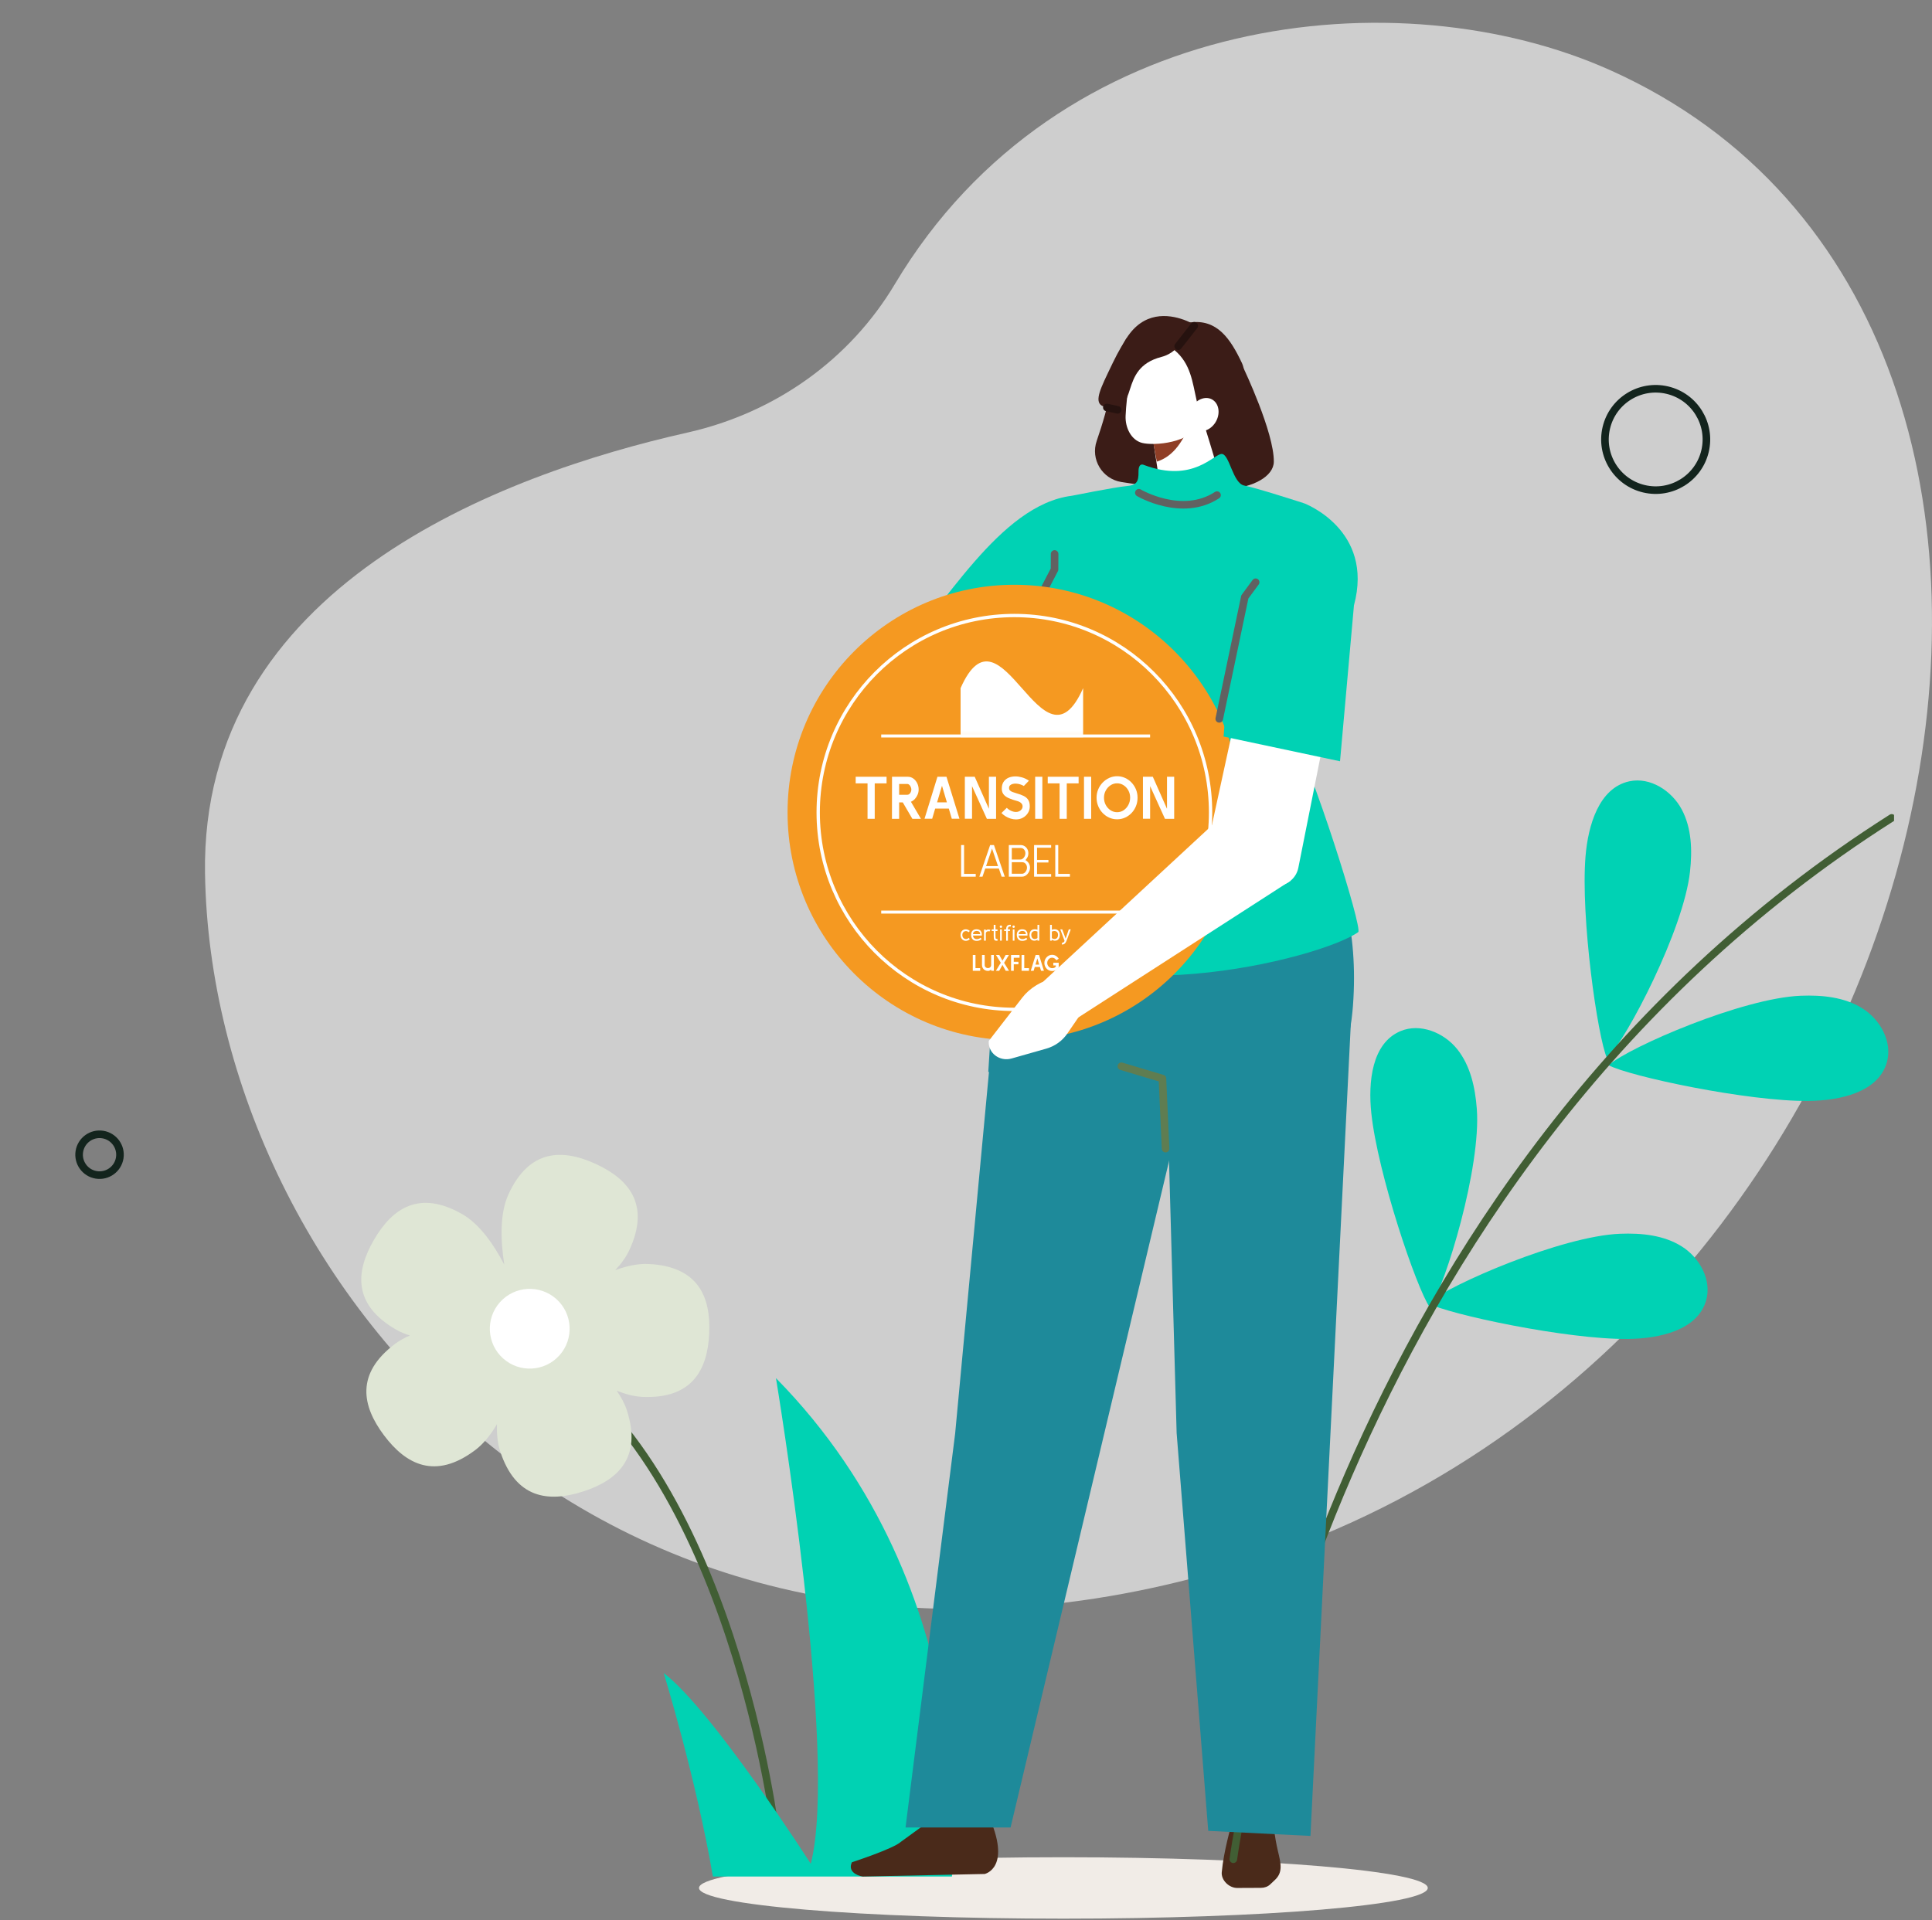 <svg width="509" height="506" viewBox="0 0 509 506" fill="none" xmlns="http://www.w3.org/2000/svg">
<rect x="0" y="0" width="509" height="506" fill="#808080" stroke="none"/>
<path d="M235.752 74.876C223.949 94.655 204.395 108.748 181.106 113.988C131.911 125.057 52.792 154.625 54.014 230.221C55.786 339.805 162.989 462.215 325.715 412.661C516.588 354.536 573.392 85.183 424.083 18.427C368.989 -6.206 278.978 2.433 235.752 74.876Z" fill="white" fill-opacity="0.61"/>
<g clip-path="url(#clip0_4020_1206)">
<path d="M204.433 483.791C204.433 483.791 192.979 386.132 141.059 355.678" stroke="#415E34" stroke-width="2" stroke-linecap="round" stroke-linejoin="round"/>
<g style="mix-blend-mode:multiply">
<path fill-rule="evenodd" clip-rule="evenodd" d="M184.161 497.5C184.161 501.97 227.14 505.593 280.158 505.593C333.176 505.593 376.156 501.97 376.156 497.5C376.156 493.031 333.176 489.408 280.158 489.408C227.141 489.408 184.161 493.031 184.161 497.5Z" fill="#F1ECE7"/>
</g>
<path fill-rule="evenodd" clip-rule="evenodd" d="M250.788 494.491C250.788 494.491 260.079 419.734 204.433 363.161C204.433 363.161 220.991 462.56 213.601 491.13C213.601 491.13 187.769 450.741 174.86 440.868C174.86 440.868 183.418 468.683 187.816 494.491H250.788Z" fill="#00D2B3"/>
<path fill-rule="evenodd" clip-rule="evenodd" d="M247.478 477.972L237.327 485.359C235.333 487.185 224.444 490.731 224.444 490.731C223.359 492.999 225.48 494.192 227.28 494.491L259.406 493.819C259.406 493.819 266.825 492.279 260.245 477.989C254.398 480.568 249.002 482.417 247.478 477.972Z" fill="#4A2A1A"/>
<path fill-rule="evenodd" clip-rule="evenodd" d="M324.4 480.964C324.4 480.964 322.373 487.808 321.878 493.387C321.793 494.339 322.223 495.389 323.03 496.207C323.838 497.023 324.923 497.506 325.943 497.502C328.137 497.492 330.642 497.481 332.193 497.475C333.159 497.47 334.015 497.153 334.631 496.573C335.001 496.225 335.448 495.803 335.918 495.36C338.063 493.339 337.439 490.983 336.653 487.67C335.842 484.246 335.426 480.367 335.426 480.367C330.378 476.235 324.4 480.964 324.4 480.964Z" fill="#4A2A1A"/>
<path d="M445.244 229.697C445.857 224.129 445.701 218.236 443.065 213.296C440.43 208.357 434.761 204.705 429.281 205.882C421.244 207.608 418.386 217.502 417.716 225.69C416.411 241.627 420.862 273.281 423.408 278.927C428.676 273.578 443.556 245.011 445.244 229.697Z" fill="#00D2B4"/>
<path d="M389.075 292.164C388.647 286.579 387.403 280.816 383.898 276.449C380.394 272.082 374.147 269.541 368.979 271.711C361.401 274.893 360.424 285.144 361.281 293.314C362.949 309.218 373.183 339.503 376.729 344.581C380.917 338.35 390.252 307.526 389.075 292.164Z" fill="#00D2B4"/>
<path d="M474.448 262.391C480.049 262.172 485.921 262.742 490.666 265.718C495.411 268.693 498.657 274.601 497.096 279.981C494.806 287.87 484.728 290.021 476.508 290.112C460.506 290.29 429.222 283.622 423.766 280.686C429.477 275.812 459.042 262.993 474.448 262.391Z" fill="#00D2B4"/>
<path d="M426.837 325.111C432.439 324.892 438.311 325.463 443.056 328.439C447.801 331.414 451.046 337.321 449.485 342.701C447.196 350.591 437.118 352.742 428.898 352.833C412.896 353.01 381.612 346.342 376.155 343.407C381.867 338.533 411.432 325.714 426.837 325.111Z" fill="#00D2B4"/>
<path d="M324.928 489.934C324.928 489.934 348.088 310.976 498.382 215.528" stroke="#415E34" stroke-width="2" stroke-linecap="round" stroke-linejoin="round"/>
<path d="M170.785 333.075C168.044 332.953 165.075 333.615 162.095 334.697C163.675 333.01 164.976 331.222 165.837 329.351C171.321 317.444 165.753 310.764 156.953 306.717C148.153 302.67 139.453 302.789 133.969 314.696C131.653 319.727 131.854 326.776 132.856 333.244C130.016 327.819 126.33 322.575 121.878 320.003C110.522 313.442 103.35 318.364 98.501 326.744C93.653 335.125 92.964 343.791 104.321 350.352C105.434 350.995 106.672 351.51 107.993 351.922C106.576 352.526 105.267 353.237 104.13 354.089C93.635 361.954 95.352 370.477 101.164 378.221C106.976 385.966 114.683 389.999 125.178 382.134C127.397 380.471 129.3 378.058 130.927 375.293C130.854 377.831 131.072 380.257 131.764 382.391C135.808 394.861 144.433 396.002 153.649 393.017C162.864 390.033 169.181 384.054 165.137 371.584C164.572 369.844 163.632 368.134 162.474 366.468C164.761 367.38 167.042 367.999 169.223 368.096C182.327 368.68 186.417 361.007 186.849 351.336C187.281 341.665 183.89 333.659 170.785 333.075Z" fill="#DFE6D5"/>
<path d="M132.556 357.975C136.886 361.841 143.532 361.467 147.4 357.141C151.269 352.814 150.895 346.173 146.566 342.307C142.236 338.442 135.59 338.815 131.721 343.142C127.853 347.468 128.227 354.109 132.556 357.975Z" fill="white"/>
<path d="M31.541 305.143C32.017 302.209 30.023 299.444 27.087 298.968C24.151 298.492 21.384 300.485 20.908 303.419C20.431 306.353 22.425 309.117 25.361 309.594C28.298 310.07 31.064 308.077 31.541 305.143Z" stroke="#13241D" stroke-width="2" stroke-linecap="round" stroke-linejoin="round"/>
<path d="M449.208 118.871C450.904 111.693 446.455 104.501 439.272 102.806C432.09 101.112 424.892 105.557 423.196 112.735C421.501 119.913 425.949 127.105 433.132 128.8C440.315 130.494 447.512 126.049 449.208 118.871Z" stroke="#13241D" stroke-width="2" stroke-linecap="round" stroke-linejoin="round"/>
<path d="M327.661 97.11C327.661 97.11 335.695 113.963 335.597 121.681C335.498 129.487 313.425 133.335 306.221 120.52C299.018 107.705 312.86 90.795 313.589 90.734C314.318 90.673 327.661 97.11 327.661 97.11Z" fill="#3B1C17"/>
<path fill-rule="evenodd" clip-rule="evenodd" d="M315.728 86.148C315.728 86.148 296.23 72.818 292.367 103.625C292.007 106.498 290.508 111.639 288.938 116.182C287.267 121.019 290.36 126.189 295.413 127.014C302.292 128.137 310.65 129.01 313.492 126.796C321.496 120.56 314.036 104.069 314.036 104.069L315.728 86.148Z" fill="#3B1C17"/>
<path fill-rule="evenodd" clip-rule="evenodd" d="M302.901 110.15C302.901 110.15 304.571 121.103 305.954 130.176C306.322 132.593 307.914 134.634 310.117 135.516C312.32 136.398 314.793 135.985 316.587 134.433C317.173 133.925 317.745 133.431 318.287 132.962C320.747 130.835 321.877 127.382 320.951 124.161C318.266 114.819 313.802 100.911 313.802 100.911L302.901 110.15Z" fill="white"/>
<path fill-rule="evenodd" clip-rule="evenodd" d="M303.555 115.088L304.76 121.646C309.32 120.245 311.794 115.981 313.828 111.114L303.555 115.088Z" fill="#8F3E26"/>
<path fill-rule="evenodd" clip-rule="evenodd" d="M319.78 98.62C320.487 95.618 318.724 92.584 315.844 91.842C312.769 91.051 308.892 90.053 305.818 89.262C302.938 88.52 300.468 90.503 299.325 93.354C297.975 96.718 296.786 104.115 296.549 109.592C296.415 112.68 298.012 115.97 300.892 116.712C303.966 117.503 313.898 116.823 316.135 111.324C317.838 107.138 318.741 103.038 319.78 98.62Z" fill="white"/>
<path d="M312.607 86.832C312.607 86.832 311.517 92.627 305.991 94.053C294.124 97.115 300.715 109.073 291.291 107.256C288.117 106.645 289.387 103.547 291.794 98.49C293.923 94.017 294.63 92.573 296.736 89.219C296.934 88.904 298.35 88.741 298.497 88.667C299.377 88.226 308.705 84.477 312.607 86.832Z" fill="#3B1C17"/>
<path fill-rule="evenodd" clip-rule="evenodd" d="M323.987 116.054C323.987 116.054 329.873 101.311 327.188 95.65C324.164 89.276 320.673 84.031 313.567 84.961C310.851 85.316 309.913 87.146 306.442 89.188C306.442 89.188 305.511 89.698 307.626 90.98C318.293 97.45 311.261 109.864 322.617 116.576L323.987 116.054Z" fill="#3B1C17"/>
<path fill-rule="evenodd" clip-rule="evenodd" d="M320.176 111.367C318.822 113.476 316.365 114.237 314.689 113.066C313.012 111.895 312.75 109.235 314.103 107.126C315.457 105.016 317.914 104.255 319.591 105.426C321.267 106.597 321.53 109.257 320.176 111.367Z" fill="white"/>
<path d="M310.396 91.24L314.629 85.852" stroke="#26120F" stroke-width="2" stroke-linecap="round" stroke-linejoin="round"/>
<path d="M291.61 107.375L294.466 108.001" stroke="#26120F" stroke-width="2" stroke-linecap="round" stroke-linejoin="round"/>
<path fill-rule="evenodd" clip-rule="evenodd" d="M260.654 281.401L251.639 377.772L238.569 481.567H266.242L314.522 278.494L260.654 281.401Z" fill="#1E8A9A"/>
<path fill-rule="evenodd" clip-rule="evenodd" d="M336.697 207.066L280.833 211.459C272.83 212.088 266.312 218.197 265.261 226.149C262.43 247.554 260.371 282.463 260.371 282.463L306.251 284.211C327.307 283.735 353.773 300.623 356.444 265.076C359.496 224.443 336.697 207.066 336.697 207.066Z" fill="#1E8A9A"/>
<path fill-rule="evenodd" clip-rule="evenodd" d="M307.079 273.374L309.994 377.624L318.321 482.456L345.251 483.79L355.967 268.099L307.079 273.374Z" fill="#1E8A9A"/>
<path d="M307.079 302.675L306.251 284.212L295.43 280.977" stroke="#5F7D51" stroke-width="2" stroke-linecap="round" stroke-linejoin="round"/>
<path d="M282.389 130.64C282.389 130.64 271.641 152.219 270.116 161.348C268.591 170.477 266.231 178.923 274.869 187.827C274.869 187.827 272.993 193.109 274.789 195.25C276.585 197.391 254.371 235.866 261.49 243.458C284.997 268.529 347.953 252.711 357.826 245.628C359.1 244.714 345.709 202.264 339.748 191.714L343.748 185.217C343.748 185.217 325.03 154.724 343.599 132.632C343.599 132.632 330.857 128.507 327.825 127.952C324.794 127.396 323.956 119.774 321.916 119.623C319.877 119.471 314.426 127.447 301.346 122.511C301.346 122.511 299.922 121.745 299.948 124.328C299.974 126.91 299.532 127.863 296.714 128.103C293.844 128.348 282.389 130.64 282.389 130.64Z" fill="#00D2B4"/>
<path d="M300.04 129.85C300.04 129.85 311.362 136.535 320.639 130.468" stroke="#616161" stroke-width="2" stroke-linecap="round" stroke-linejoin="round"/>
<path d="M236.279 172.721L255.172 196.537L290.2 167.908L282.39 130.641C263.24 133.013 248.612 160.425 236.279 172.721Z" fill="#00D2B4"/>
<path d="M269.226 166.579L277.822 150.064L277.845 145.977" stroke="#616161" stroke-width="2" stroke-linecap="round" stroke-linejoin="round"/>
<g clip-path="url(#clip1_4020_1206)">
<g clip-path="url(#clip2_4020_1206)">
<path d="M243.341 215.768H241.403V204.67H243.341V215.768Z" fill="white"/>
<path d="M244.954 215.767V204.67H248.086L250.75 211.677L253.413 204.67H256.545V215.767H254.608V207L251.67 214.182H249.846L246.891 207V215.767H244.954Z" fill="white"/>
<path d="M258.161 215.767L258.177 204.67H262.391C262.983 204.67 263.499 204.831 263.941 205.153C264.382 205.476 264.724 205.893 264.966 206.406C265.208 206.919 265.329 207.466 265.329 208.047C265.329 208.459 265.251 208.866 265.095 209.267C264.939 209.669 264.726 210.034 264.457 210.361C264.188 210.689 263.873 210.95 263.513 211.146C263.152 211.342 262.762 211.439 262.342 211.439H260.098V215.767H258.161ZM260.098 209.569H262.262C262.574 209.569 262.845 209.413 263.077 209.101C263.308 208.789 263.424 208.438 263.424 208.047C263.424 207.613 263.303 207.254 263.061 206.969C262.819 206.683 262.568 206.541 262.31 206.541H260.098V209.569Z" fill="white"/>
<path d="M264.845 215.751L268.332 204.67H270.769L274.273 215.751H272.206L271.399 213.072H267.718L266.911 215.751H264.845ZM269.559 207.048L268.235 211.423H270.882L269.559 207.048Z" fill="white"/>
<path d="M280.116 215.942C279.341 215.942 278.625 215.791 277.969 215.49C277.312 215.189 276.731 214.79 276.225 214.293C275.719 213.786 275.321 213.191 275.031 212.51C274.74 211.828 274.595 211.07 274.595 210.235C274.595 209.421 274.743 208.668 275.039 207.976C275.335 207.284 275.73 206.678 276.225 206.161C276.72 205.653 277.299 205.252 277.961 204.956C278.623 204.66 279.341 204.512 280.116 204.512C280.933 204.512 281.714 204.694 282.457 205.059C283.199 205.423 283.888 205.986 284.523 206.747L282.957 208.015C282.516 207.476 282.058 207.088 281.585 206.85C281.111 206.612 280.621 206.493 280.116 206.493C279.632 206.493 279.182 206.588 278.768 206.779C278.353 206.969 277.979 207.233 277.646 207.571C277.323 207.899 277.07 208.288 276.887 208.737C276.704 209.186 276.613 209.685 276.613 210.235C276.613 210.784 276.704 211.279 276.887 211.717C277.07 212.156 277.323 212.544 277.646 212.882C277.969 213.221 278.34 213.485 278.76 213.675C279.18 213.865 279.632 213.96 280.116 213.96C280.621 213.96 281.111 213.841 281.585 213.603C282.058 213.366 282.516 212.977 282.957 212.438L284.523 213.707C283.888 214.467 283.199 215.03 282.457 215.395C281.714 215.76 280.933 215.942 280.116 215.942Z" fill="white"/>
<path d="M294.145 206.414H290.948V215.767H289.011V206.414H285.814V204.67H294.145V206.414Z" fill="white"/>
<path d="M257.037 231.182H253.09V222.834H253.891V230.443H257.037L257.037 231.182Z" fill="white"/>
<path d="M258.008 231.182L260.923 222.834H261.955L264.87 231.182H264.019L263.279 229.035H259.599L258.858 231.182H258.008ZM261.433 223.764L259.83 228.38H263.048L261.433 223.764Z" fill="white"/>
<path d="M265.963 231.182V222.834H269.132C269.537 222.834 269.899 222.931 270.219 223.126C270.539 223.321 270.788 223.581 270.966 223.907C271.144 224.233 271.233 224.603 271.233 225.016C271.233 225.374 271.173 225.682 271.051 225.941C270.93 226.199 270.731 226.487 270.456 226.805C270.885 227.068 271.197 227.368 271.391 227.706C271.586 228.044 271.683 228.412 271.683 228.809C271.683 229.095 271.626 229.38 271.513 229.661C271.399 229.944 271.241 230.2 271.039 230.431C270.837 230.661 270.606 230.844 270.347 230.979C270.088 231.115 269.816 231.182 269.533 231.182H265.963ZM266.764 226.65H269.084C269.327 226.65 269.549 226.571 269.752 226.412C269.954 226.253 270.118 226.048 270.244 225.797C270.369 225.547 270.432 225.287 270.432 225.016C270.432 224.627 270.316 224.295 270.086 224.021C269.855 223.746 269.537 223.609 269.132 223.609H266.764L266.764 226.65ZM266.764 230.407H269.533C269.784 230.407 270.011 230.326 270.213 230.162C270.415 230 270.576 229.795 270.693 229.548C270.81 229.302 270.869 229.055 270.869 228.809C270.869 228.427 270.752 228.092 270.517 227.801C270.282 227.511 269.966 227.366 269.57 227.366H266.764L266.764 230.407Z" fill="white"/>
<path d="M277.378 231.182H272.775V222.834H277.378V223.537H273.577V226.758H276.649V227.437H273.577V230.478H277.378V231.182Z" fill="white"/>
<path d="M282.443 231.182H278.496V222.834H279.298V230.443H282.443L282.443 231.182Z" fill="white"/>
<path d="M231.536 193.906H304.072" stroke="white" stroke-width="0.853" stroke-miterlimit="10"/>
<path d="M231.536 240.38H304.072" stroke="white" stroke-width="0.853" stroke-miterlimit="10"/>
<mask id="mask0_4020_1206" style="mask-type:luminance" maskUnits="userSpaceOnUse" x="240" y="168" width="57" height="26">
<path d="M296.234 168.264H240.845V193.906H296.234V168.264Z" fill="white"/>
</mask>
<g mask="url(#mask0_4020_1206)">
<path d="M244.926 193.906L263.767 195.636L249.562 207.913L265.843 198.432L261.687 216.564L269.182 199.493L276.677 216.564L272.52 198.432L288.802 207.913L274.596 195.636L293.438 193.906L274.596 192.177L288.802 179.899L272.52 189.381L276.677 171.248L269.182 188.319L261.687 171.248L265.843 189.381L249.562 179.899L263.767 192.177L244.926 193.906Z" fill="white"/>
</g>
<g clip-path="url(#clip3_4020_1206)">
<path d="M267.247 274.092C300.252 274.092 327.007 247.229 327.007 214.092C327.007 180.955 300.252 154.092 267.247 154.092C234.243 154.092 207.488 180.955 207.488 214.092C207.488 247.229 234.243 274.092 267.247 274.092Z" fill="#F59921"/>
<path d="M267.247 265.985C295.792 265.985 318.932 242.751 318.932 214.091C318.932 185.432 295.792 162.198 267.247 162.198C238.703 162.198 215.562 185.432 215.562 214.091C215.562 242.751 238.703 265.985 267.247 265.985Z" stroke="white" stroke-width="0.879" stroke-miterlimit="10"/>
<path d="M233.574 206.43H230.452V215.77H228.56V206.43H225.438V204.689H233.574V206.43Z" fill="white"/>
<path d="M242.624 215.77H240.369L237.847 211.448H236.885V215.77H234.993L235.009 204.689H239.156C239.712 204.689 240.206 204.847 240.637 205.164C241.068 205.48 241.407 205.895 241.654 206.406C241.901 206.918 242.025 207.47 242.025 208.061C242.025 208.504 241.938 208.939 241.765 209.367C241.591 209.794 241.352 210.177 241.048 210.514C240.742 210.852 240.39 211.106 239.991 211.274L242.624 215.77ZM240.101 208.061C240.101 207.85 240.054 207.631 239.959 207.404C239.865 207.177 239.739 206.984 239.581 206.826C239.423 206.668 239.24 206.589 239.029 206.589H236.885V209.438H239.029C239.24 209.438 239.423 209.369 239.581 209.232C239.739 209.095 239.865 208.918 239.959 208.702C240.054 208.486 240.101 208.272 240.101 208.061Z" fill="white"/>
<path d="M243.57 215.754L246.976 204.689H249.357L252.778 215.754H250.76L249.971 213.079H246.377L245.588 215.754H243.57ZM248.174 207.063L246.881 211.433H249.467L248.174 207.063Z" fill="white"/>
<path d="M262.427 215.77H259.999L256.089 207.158V215.754H254.197V204.689H256.799L260.535 213.127V204.689H262.427V215.77Z" fill="white"/>
<path d="M267.676 215.928C267.203 215.928 266.727 215.854 266.249 215.707C265.77 215.559 265.324 215.356 264.909 215.097C264.494 214.839 264.139 214.551 263.845 214.234L265.248 212.873C265.563 213.2 265.944 213.464 266.391 213.664C266.837 213.865 267.255 213.965 267.644 213.965C268.138 213.965 268.556 213.82 268.898 213.53C269.239 213.24 269.41 212.894 269.41 212.493C269.41 212.166 269.289 211.884 269.048 211.646C268.806 211.409 268.506 211.237 268.149 211.132C267.213 210.878 266.417 210.609 265.76 210.324C265.103 210.039 264.617 209.665 264.302 209.2C263.986 208.736 263.871 208.114 263.955 207.332C264.028 206.721 264.231 206.211 264.562 205.805C264.893 205.399 265.313 205.095 265.823 204.894C266.333 204.694 266.898 204.594 267.518 204.594C268.075 204.594 268.659 204.681 269.268 204.855C269.878 205.029 270.482 205.317 271.081 205.718L269.741 207.111C269.436 206.942 269.105 206.8 268.748 206.683C268.39 206.567 268.023 206.504 267.644 206.493C267.35 206.483 267.069 206.512 266.801 206.581C266.533 206.649 266.31 206.765 266.131 206.929C265.952 207.093 265.857 207.312 265.847 207.586C265.836 207.892 265.915 208.129 266.083 208.298C266.251 208.467 266.485 208.604 266.785 208.71C267.085 208.815 267.434 208.931 267.833 209.058C268.569 209.259 269.195 209.488 269.71 209.747C270.225 210.005 270.619 210.348 270.892 210.776C271.166 211.203 271.302 211.776 271.302 212.493C271.302 213.137 271.139 213.717 270.814 214.235C270.488 214.752 270.051 215.163 269.505 215.469C268.958 215.775 268.348 215.928 267.676 215.928Z" fill="white"/>
<path d="M274.615 215.77H272.723V204.689H274.615V215.77Z" fill="white"/>
<path d="M284.169 206.43H281.047V215.77H279.155V206.43H276.033V204.689H284.169V206.43Z" fill="white"/>
<path d="M287.48 215.77H285.588V204.689H287.48V215.77Z" fill="white"/>
<path d="M299.698 210.198C299.698 210.989 299.559 211.731 299.281 212.422C299.002 213.113 298.616 213.717 298.122 214.234C297.628 214.752 297.055 215.158 296.403 215.453C295.751 215.749 295.052 215.896 294.306 215.896C293.55 215.896 292.845 215.746 292.194 215.445C291.541 215.144 290.969 214.733 290.475 214.21C289.981 213.688 289.594 213.081 289.316 212.39C289.038 211.699 288.898 210.968 288.898 210.198C288.898 209.427 289.04 208.702 289.324 208.021C289.608 207.34 290.002 206.739 290.506 206.216C291.011 205.694 291.589 205.285 292.241 204.99C292.892 204.694 293.581 204.546 294.306 204.546C295.052 204.546 295.749 204.694 296.395 204.99C297.042 205.285 297.614 205.694 298.114 206.216C298.613 206.739 299.002 207.34 299.281 208.021C299.559 208.702 299.698 209.428 299.698 210.198ZM297.743 210.198C297.743 209.501 297.588 208.868 297.278 208.298C296.968 207.728 296.553 207.272 296.033 206.929C295.512 206.586 294.937 206.414 294.306 206.414C293.676 206.414 293.097 206.588 292.572 206.937C292.046 207.285 291.628 207.747 291.318 208.322C291.008 208.897 290.853 209.522 290.853 210.198C290.853 210.894 291.008 211.533 291.318 212.113C291.628 212.694 292.046 213.158 292.572 213.506C293.097 213.855 293.676 214.029 294.306 214.029C294.947 214.029 295.526 213.855 296.041 213.506C296.555 213.158 296.968 212.691 297.278 212.105C297.588 211.519 297.743 210.884 297.743 210.198Z" fill="white"/>
<path d="M309.347 215.77H306.919L303.009 207.158V215.754H301.117V204.689H303.719L307.455 213.127V204.689H309.347V215.77Z" fill="white"/>
<path d="M257.064 231.019H253.209V222.683H253.992V230.28H257.064L257.064 231.019Z" fill="white"/>
<path d="M258.013 231.019L260.86 222.683H261.868L264.714 231.019H263.884L263.16 228.875H259.567L258.843 231.019H258.013ZM261.358 223.612L259.792 228.22H262.935L261.358 223.612Z" fill="white"/>
<path d="M265.781 231.019V222.683H268.877C269.273 222.683 269.626 222.78 269.939 222.975C270.251 223.169 270.494 223.429 270.668 223.754C270.842 224.08 270.929 224.449 270.929 224.862C270.929 225.219 270.87 225.527 270.751 225.785C270.633 226.043 270.439 226.331 270.17 226.648C270.589 226.91 270.894 227.21 271.083 227.547C271.273 227.885 271.368 228.252 271.368 228.649C271.368 228.935 271.312 229.219 271.202 229.5C271.091 229.782 270.937 230.038 270.739 230.268C270.541 230.499 270.316 230.681 270.063 230.816C269.81 230.951 269.545 231.019 269.268 231.019H265.781ZM266.564 226.493H268.829C269.067 226.493 269.284 226.414 269.482 226.255C269.68 226.097 269.84 225.892 269.962 225.642C270.085 225.392 270.146 225.132 270.146 224.862C270.146 224.473 270.033 224.142 269.808 223.867C269.583 223.594 269.273 223.457 268.877 223.457H266.564V226.493ZM266.564 230.245H269.268C269.513 230.245 269.735 230.163 269.933 230C270.13 229.838 270.287 229.633 270.401 229.387C270.516 229.141 270.573 228.895 270.573 228.649C270.573 228.268 270.458 227.933 270.229 227.643C270 227.353 269.691 227.208 269.304 227.208H266.564L266.564 230.245Z" fill="white"/>
<path d="M276.93 231.019H272.435V222.683H276.93V223.385H273.217V226.601H276.218V227.279H273.217V230.316H276.93V231.019Z" fill="white"/>
<path d="M281.876 231.019H278.021V222.683H278.804V230.28H281.876L281.876 231.019Z" fill="white"/>
<path d="M232.159 193.94H303.001" stroke="white" stroke-width="0.791" stroke-miterlimit="10"/>
<path d="M232.159 240.347H303.001" stroke="white" stroke-width="0.791" stroke-miterlimit="10"/>
<path d="M255.5 247.493C255.295 247.68 255.079 247.805 254.854 247.868C254.628 247.932 254.41 247.943 254.198 247.901C253.987 247.86 253.795 247.77 253.623 247.633C253.451 247.496 253.314 247.322 253.211 247.109C253.108 246.897 253.057 246.652 253.057 246.374C253.057 246.096 253.107 245.853 253.208 245.645C253.309 245.436 253.445 245.268 253.617 245.142C253.789 245.014 253.982 244.933 254.195 244.897C254.409 244.862 254.629 244.877 254.856 244.942C255.084 245.008 255.3 245.13 255.506 245.308L255.209 245.648C255.036 245.497 254.851 245.404 254.655 245.371C254.459 245.337 254.276 245.357 254.106 245.43C253.936 245.504 253.798 245.621 253.691 245.782C253.584 245.942 253.531 246.14 253.531 246.374C253.531 246.624 253.585 246.835 253.694 247.008C253.803 247.181 253.944 247.306 254.118 247.383C254.292 247.461 254.477 247.481 254.673 247.446C254.868 247.41 255.051 247.307 255.221 247.136L255.5 247.493Z" fill="white"/>
<path d="M258.661 246.535H256.354C256.362 246.793 256.431 246.997 256.562 247.148C256.692 247.299 256.858 247.398 257.06 247.446C257.261 247.493 257.476 247.489 257.706 247.434C257.935 247.378 258.153 247.273 258.358 247.118L258.608 247.487C258.414 247.638 258.212 247.749 258.003 247.821C257.793 247.892 257.583 247.93 257.374 247.934C256.879 247.946 256.502 247.808 256.241 247.52C255.98 247.233 255.85 246.83 255.85 246.314C255.85 245.874 255.973 245.522 256.22 245.261C256.467 244.999 256.826 244.87 257.297 244.874C257.605 244.874 257.868 244.937 258.085 245.064C258.303 245.191 258.463 245.38 258.566 245.63C258.617 245.753 258.65 245.89 258.664 246.04C258.677 246.192 258.677 246.356 258.661 246.535ZM257.32 245.314C257.052 245.314 256.823 245.385 256.636 245.526C256.448 245.667 256.354 245.876 256.354 246.154H258.24C258.24 245.891 258.158 245.686 257.994 245.537C257.829 245.388 257.605 245.314 257.32 245.314Z" fill="white"/>
<path d="M259.253 247.881V244.939H259.721V245.213C259.852 245.066 260.013 244.977 260.205 244.945C260.396 244.914 260.638 244.939 260.931 245.023L260.712 245.44C260.534 245.376 260.369 245.365 260.217 245.407C260.065 245.448 259.943 245.521 259.852 245.624C259.761 245.727 259.717 245.838 259.722 245.958V247.881L259.253 247.881Z" fill="white"/>
<path d="M261.804 246.594V245.344H261.288V244.903H261.804V243.712H262.273V244.903H262.794V245.344H262.273V246.594C262.273 246.849 262.282 247.034 262.299 247.151C262.317 247.268 262.354 247.343 262.409 247.374C262.464 247.406 262.546 247.424 262.652 247.428H262.8V247.898H262.67C262.488 247.898 262.34 247.881 262.225 247.848C262.11 247.814 262.023 247.751 261.961 247.66C261.9 247.569 261.858 247.438 261.837 247.267C261.815 247.097 261.804 246.872 261.804 246.594Z" fill="white"/>
<path d="M263.702 244.51C263.615 244.51 263.541 244.479 263.48 244.417C263.418 244.356 263.388 244.281 263.388 244.194C263.388 244.107 263.418 244.032 263.48 243.971C263.541 243.909 263.615 243.878 263.702 243.878C263.789 243.878 263.863 243.909 263.925 243.971C263.986 244.032 264.016 244.107 264.016 244.194C264.016 244.282 263.986 244.356 263.925 244.417C263.863 244.479 263.789 244.51 263.702 244.51ZM263.928 247.88H263.483V244.903H263.928V247.88Z" fill="white"/>
<path d="M266.317 244.141C266.084 244.129 265.913 244.15 265.804 244.203C265.695 244.257 265.624 244.342 265.591 244.46C265.557 244.577 265.54 244.726 265.54 244.909H266.092V245.32H265.54V247.886H265.078V245.32H264.55V244.909H265.078C265.078 244.643 265.112 244.416 265.181 244.227C265.251 244.039 265.375 243.897 265.555 243.801C265.735 243.706 265.989 243.668 266.317 243.688L266.317 244.141ZM267.047 244.51C266.959 244.51 266.885 244.48 266.824 244.418C266.763 244.356 266.732 244.282 266.732 244.195C266.732 244.107 266.763 244.033 266.824 243.971C266.885 243.91 266.959 243.879 267.047 243.879C267.134 243.879 267.208 243.91 267.269 243.971C267.33 244.033 267.361 244.107 267.361 244.195C267.361 244.282 267.33 244.356 267.269 244.418C267.208 244.48 267.134 244.51 267.047 244.51ZM267.272 247.88H266.827V244.903H267.272V247.88Z" fill="white"/>
<path d="M270.693 246.535H268.386C268.394 246.793 268.463 246.997 268.594 247.148C268.724 247.299 268.89 247.398 269.092 247.446C269.293 247.493 269.509 247.489 269.738 247.434C269.967 247.378 270.185 247.273 270.391 247.118L270.64 247.487C270.446 247.638 270.244 247.749 270.035 247.821C269.825 247.892 269.616 247.93 269.406 247.934C268.912 247.946 268.534 247.808 268.273 247.52C268.012 247.233 267.882 246.83 267.882 246.314C267.882 245.874 268.005 245.522 268.252 245.261C268.499 244.999 268.859 244.87 269.329 244.874C269.638 244.874 269.9 244.937 270.118 245.064C270.335 245.191 270.495 245.38 270.598 245.63C270.65 245.753 270.682 245.89 270.696 246.04C270.71 246.192 270.709 246.356 270.693 246.535ZM269.353 245.314C269.084 245.314 268.856 245.385 268.668 245.526C268.48 245.667 268.386 245.876 268.386 246.154H270.272C270.272 245.891 270.19 245.686 270.026 245.537C269.862 245.388 269.638 245.314 269.353 245.314Z" fill="white"/>
<path d="M272.324 247.875C272.087 247.847 271.886 247.763 271.722 247.625C271.558 247.486 271.434 247.308 271.351 247.092C271.268 246.875 271.227 246.632 271.227 246.362C271.227 246.072 271.279 245.815 271.384 245.591C271.488 245.367 271.641 245.19 271.84 245.061C272.04 244.932 272.282 244.868 272.567 244.868C272.682 244.868 272.801 244.875 272.926 244.891C273.05 244.907 273.186 244.953 273.332 245.028V243.712H273.8V247.88H273.332V247.601C273.221 247.696 273.075 247.773 272.893 247.833C272.711 247.892 272.521 247.906 272.324 247.875ZM273.332 247.202V245.475C273.047 245.356 272.781 245.31 272.534 245.338C272.287 245.366 272.087 245.466 271.932 245.639C271.778 245.811 271.701 246.052 271.701 246.362C271.701 246.612 271.747 246.822 271.841 246.99C271.933 247.159 272.059 247.283 272.217 247.362C272.375 247.442 272.55 247.47 272.742 247.446C272.934 247.422 273.13 247.34 273.332 247.202Z" fill="white"/>
<path d="M279.221 246.362C279.221 246.632 279.18 246.875 279.097 247.092C279.014 247.308 278.891 247.486 278.729 247.625C278.567 247.763 278.365 247.847 278.124 247.875C277.926 247.906 277.737 247.892 277.555 247.833C277.373 247.773 277.227 247.696 277.116 247.601V247.88H276.647V243.712H277.116V245.028C277.262 244.953 277.398 244.907 277.525 244.891C277.652 244.875 277.77 244.868 277.881 244.868C278.166 244.868 278.408 244.932 278.607 245.061C278.807 245.19 278.959 245.367 279.064 245.591C279.169 245.815 279.221 246.072 279.221 246.362ZM278.747 246.362C278.747 246.052 278.671 245.811 278.518 245.638C278.366 245.466 278.166 245.366 277.916 245.338C277.667 245.31 277.401 245.356 277.116 245.475V247.202C277.318 247.34 277.515 247.422 277.709 247.446C277.903 247.469 278.078 247.442 278.234 247.362C278.39 247.283 278.515 247.159 278.607 246.99C278.7 246.822 278.747 246.612 278.747 246.362Z" fill="white"/>
<path d="M279.773 248.904V248.44C279.888 248.44 279.994 248.415 280.093 248.366C280.192 248.316 280.275 248.25 280.342 248.169C280.409 248.088 280.449 247.997 280.461 247.898L279.34 244.903H279.856L280.746 247.327L281.581 244.903H282.104L281.06 247.707C280.973 247.954 280.876 248.165 280.769 248.342C280.662 248.518 280.531 248.655 280.375 248.753C280.219 248.85 280.018 248.901 279.773 248.904Z" fill="white"/>
<path d="M258.239 255.819H256.288V251.651H257V255.117H258.239L258.239 255.819Z" fill="white"/>
<path d="M261.128 255.819V255.48C261.013 255.591 260.885 255.68 260.742 255.748C260.6 255.816 260.444 255.849 260.274 255.849C259.973 255.849 259.705 255.781 259.47 255.644C259.235 255.507 259.05 255.321 258.916 255.087C258.781 254.853 258.714 254.595 258.714 254.313V251.651H259.42L259.425 254.313C259.425 254.464 259.463 254.6 259.538 254.721C259.613 254.842 259.715 254.936 259.844 255.004C259.972 255.071 260.115 255.105 260.274 255.105C260.44 255.105 260.587 255.07 260.715 255.001C260.844 254.931 260.945 254.837 261.018 254.718C261.091 254.599 261.128 254.464 261.128 254.313V251.651H261.839V254.2C261.839 254.239 261.835 254.275 261.828 254.307H261.839V255.819L261.128 255.819Z" fill="white"/>
<path d="M262.373 255.819L263.672 253.706L262.397 251.651H263.269L264.105 253.164L264.941 251.651H265.813L264.532 253.706L265.836 255.819H264.965L264.105 254.259L263.245 255.819H262.373Z" fill="white"/>
<path d="M268.606 252.378H267.082V253.444H268.315V254.105H267.082V255.819H266.37V251.651H268.606L268.606 252.378Z" fill="white"/>
<path d="M271.091 255.819H269.14V251.651H269.852V255.117H271.091L271.091 255.819Z" fill="white"/>
<path d="M271.564 255.814L272.845 251.651H273.741L275.028 255.814H274.269L273.972 254.807H272.62L272.324 255.814H271.564ZM273.296 252.544L272.81 254.188H273.783L273.296 252.544Z" fill="white"/>
<path d="M277.176 255.873C276.895 255.873 276.632 255.819 276.387 255.71C276.142 255.6 275.926 255.448 275.74 255.254C275.555 255.059 275.409 254.834 275.305 254.578C275.2 254.322 275.147 254.049 275.147 253.76C275.147 253.47 275.199 253.196 275.302 252.938C275.404 252.68 275.549 252.45 275.735 252.25C275.92 252.05 276.136 251.892 276.381 251.776C276.626 251.661 276.891 251.604 277.176 251.604C277.524 251.604 277.848 251.689 278.148 251.86C278.449 252.031 278.71 252.289 278.931 252.634L278.302 253.045C278.152 252.807 277.98 252.633 277.786 252.524C277.593 252.415 277.389 252.36 277.176 252.36C276.934 252.36 276.718 252.424 276.526 252.551C276.335 252.678 276.182 252.848 276.07 253.06C275.957 253.272 275.901 253.505 275.901 253.759C275.901 253.934 275.934 254.103 276.001 254.266C276.069 254.428 276.161 254.574 276.277 254.703C276.394 254.832 276.529 254.934 276.683 255.01C276.838 255.085 277.002 255.123 277.176 255.123C277.429 255.123 277.631 255.089 277.784 255.022C277.936 254.954 278.065 254.839 278.172 254.676V254.402H277.502V253.7H278.925V254.867C278.755 255.22 278.526 255.476 278.237 255.635C277.949 255.794 277.595 255.873 277.176 255.873Z" fill="white"/>
<mask id="mask1_4020_1206" style="mask-type:luminance" maskUnits="userSpaceOnUse" x="245" y="172" width="44" height="22">
<path d="M288.838 172.223H245.022V193.94H288.838V172.223Z" fill="white"/>
</mask>
<g mask="url(#mask1_4020_1206)">
<path d="M285.358 201.655C274.597 226.041 263.836 177.268 253.074 201.655V181.333C263.836 156.946 274.597 205.719 285.358 181.333V201.655Z" fill="white"/>
</g>
</g>
</g>
</g>
<path d="M355.727 159.979L342.045 228.727C341.445 231.587 338.846 233.582 335.926 233.422L334.17 233.325C329.472 233.068 317.294 229.092 317.764 224.414L333.815 150.691L355.727 159.979Z" fill="white"/>
<path fill-rule="evenodd" clip-rule="evenodd" d="M343.6 132.633C343.6 132.633 362.101 139.55 356.709 159.524L353.04 200.605L322.365 194.091C322.365 194.091 325.708 149.571 325.918 147.582C326.128 145.593 343.6 132.633 343.6 132.633Z" fill="#00D2B4"/>
<path d="M321.223 189.425L327.96 157.293L330.81 153.428" stroke="#616161" stroke-width="2" stroke-linecap="round" stroke-linejoin="round"/>
<path d="M285.826 259.882C286.92 261.784 286.822 264.159 285.575 265.975L281.147 272.419C279.853 274.302 277.901 275.69 275.645 276.331L266.511 278.927C263.327 279.832 260.225 277.438 260.504 274.29L269.332 262.88C271.28 260.363 274.328 258.499 277.861 257.664L279.715 257.226C282.115 256.66 284.592 257.736 285.826 259.882Z" fill="white"/>
<path d="M327.895 209.53L274.817 258.702L284.116 268.099L340.03 232.06L327.895 209.53Z" fill="white"/>
</g>
<defs>
<clipPath id="clip0_4020_1206">
<rect width="499" height="506" fill="white"/>
</clipPath>
<clipPath id="clip1_4020_1206">
<rect width="127.651" height="120.175" fill="white" transform="translate(201.499 153.908)"/>
</clipPath>
<clipPath id="clip2_4020_1206">
<rect width="127.651" height="120.175" fill="white" transform="translate(201 154)"/>
</clipPath>
<clipPath id="clip3_4020_1206">
<rect width="121" height="120" fill="white" transform="translate(206.501 154.092)"/>
</clipPath>
</defs>
</svg>
